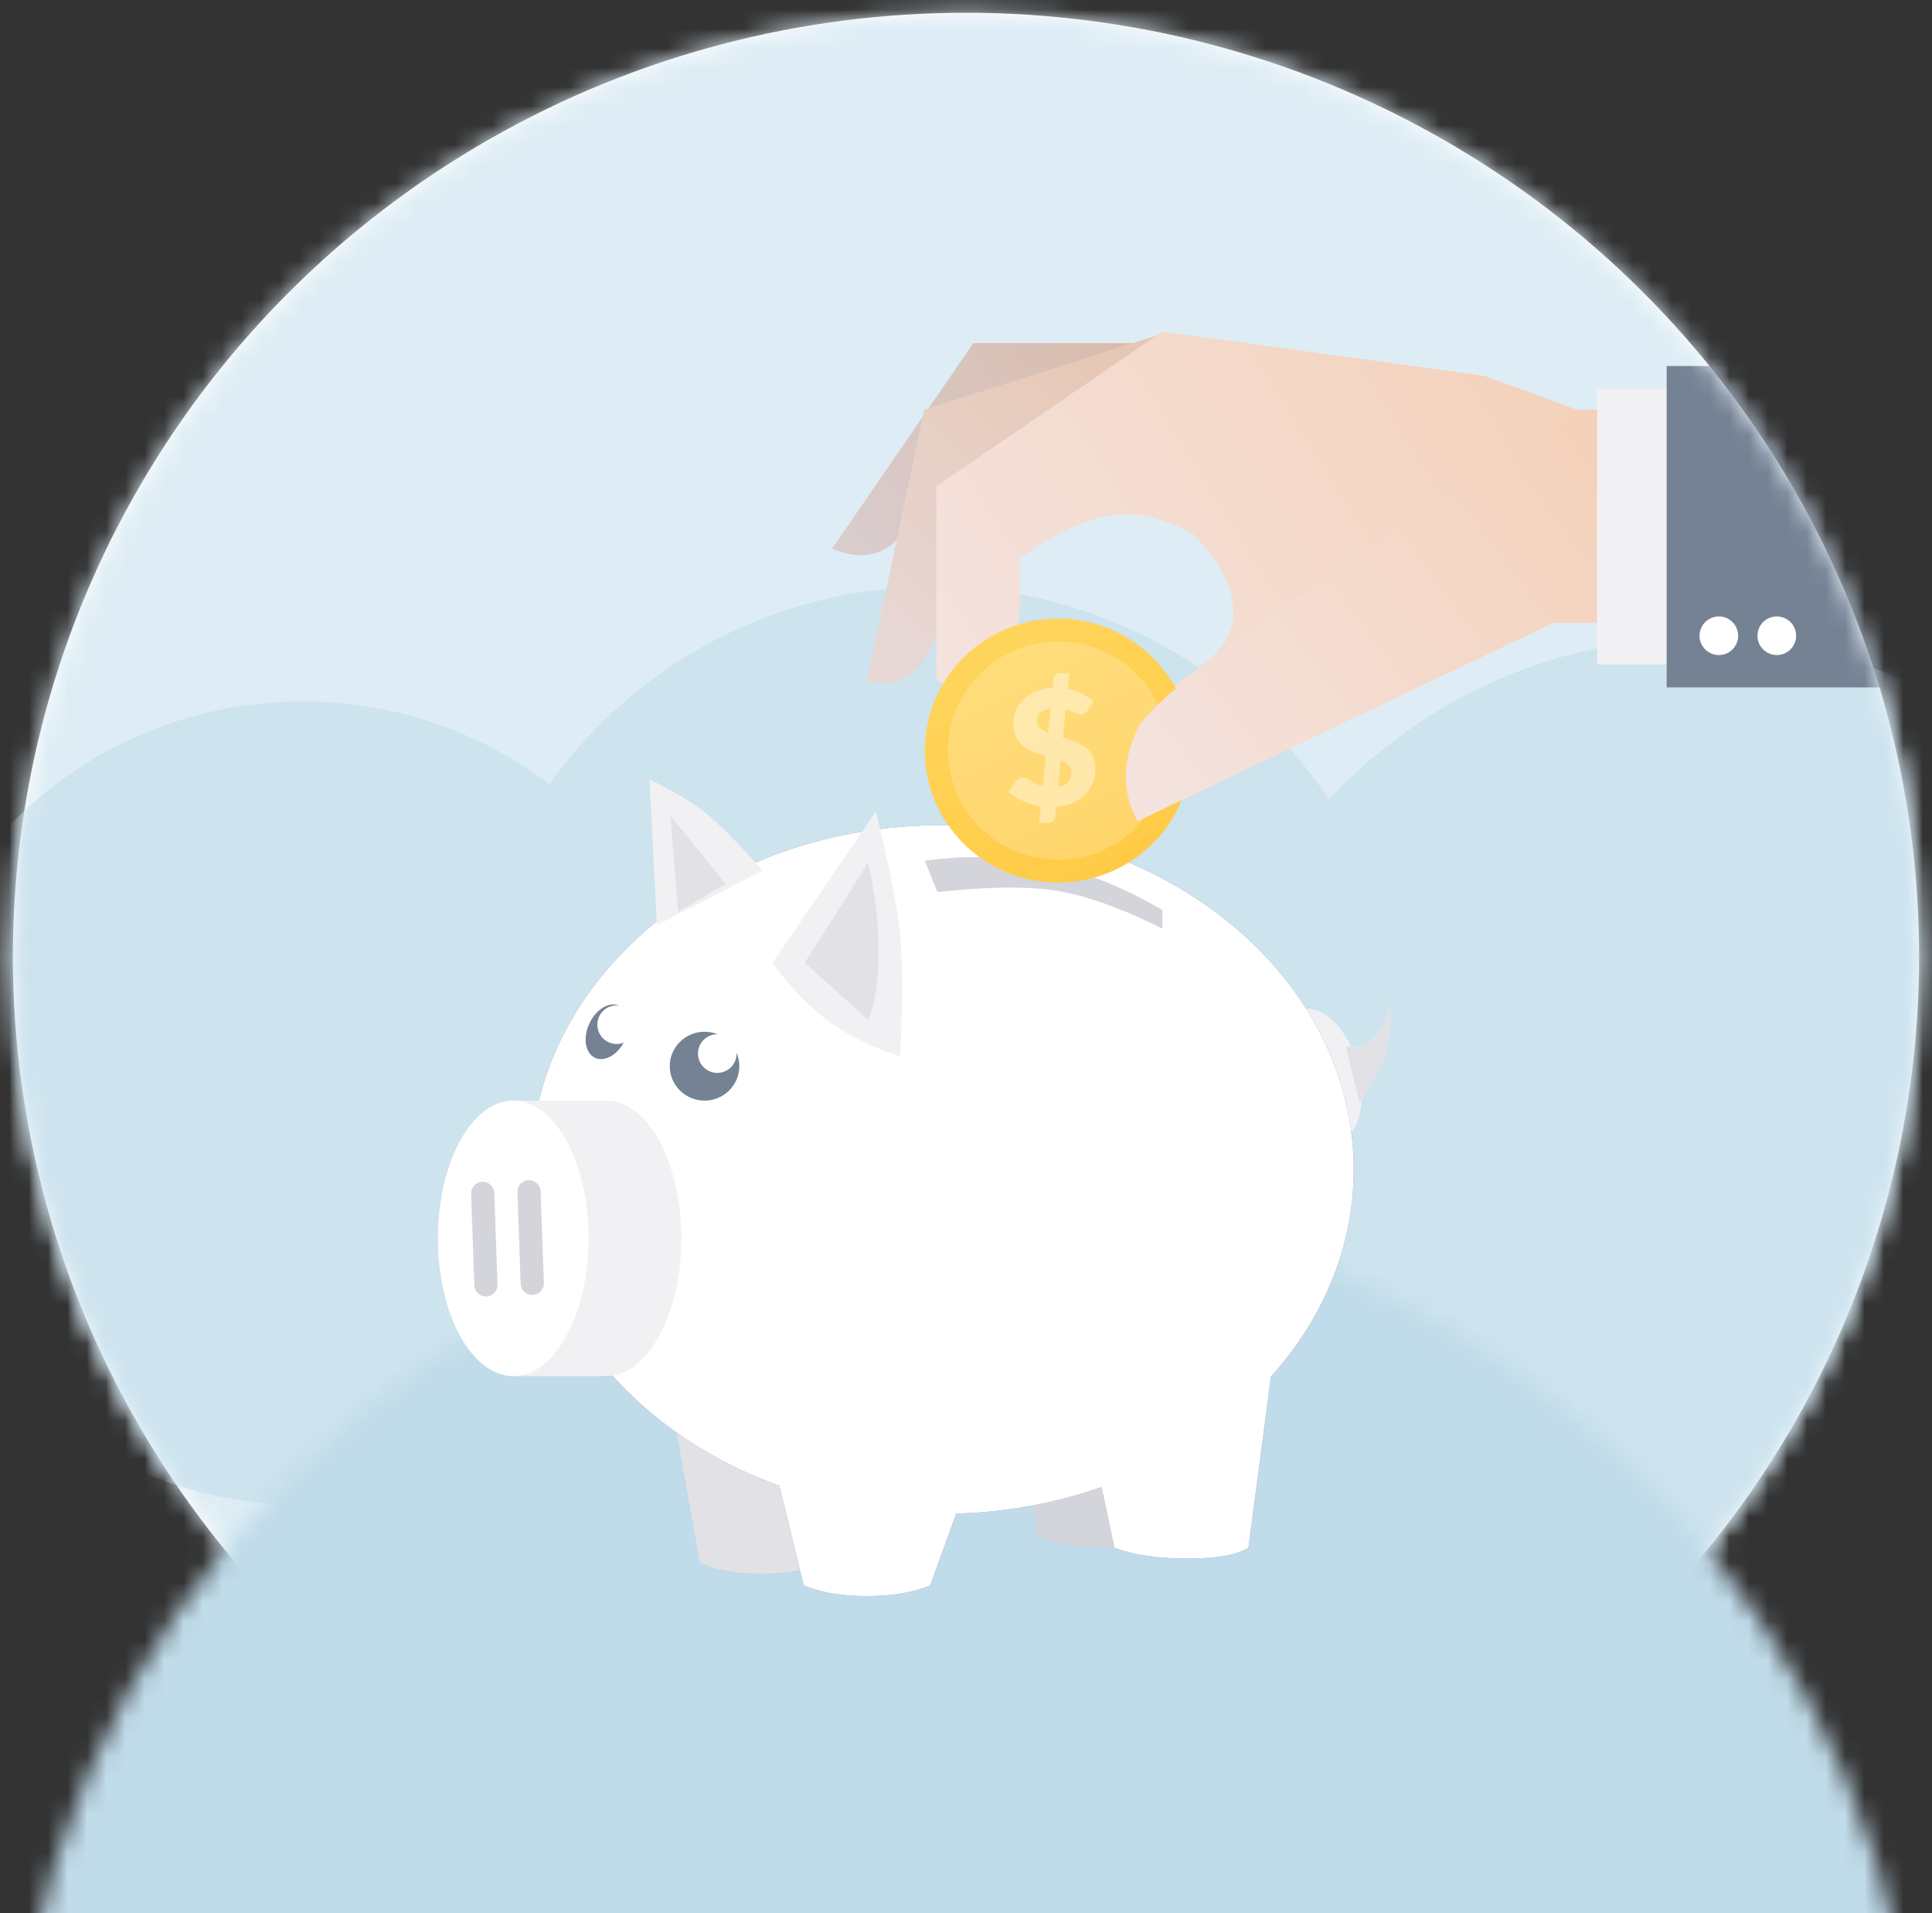 <?xml version="1.0" encoding="UTF-8"?>
<svg width="100px" height="99px" viewBox="0 0 100 99" version="1.1" xmlns="http://www.w3.org/2000/svg" xmlns:xlink="http://www.w3.org/1999/xlink">
    <rect x="0" y="0" width="100" height="99" fill="#333333" stroke="none"/>
    <!-- Generator: sketchtool 64 (101010) - https://sketch.com -->
    <title>5CF55BC1-DB32-42B0-B76E-639F9EFFC38A</title>
    <desc>Created with sketchtool.</desc>
    <defs>
        <ellipse id="path-1" cx="50" cy="49.5" rx="49.333" ry="48.84"></ellipse>
        <rect id="path-3" x="0" y="0" width="100" height="99"></rect>
        <ellipse id="path-4" cx="45.602" cy="15.372" rx="2.099" ry="3.566"></ellipse>
        <path d="M46.995,13.834 C47.681,13.864 48.176,13.684 48.479,13.294 C48.783,12.903 49.066,12.379 49.328,11.72 C49.328,13.129 49.185,14.126 48.897,14.708 C48.61,15.291 48.212,15.978 47.705,16.769 L46.995,13.834 Z" id="path-5"></path>
        <path d="M29.4,29.7 L31.082,39.178 C31.912,39.553 32.962,39.74 34.234,39.74 C35.506,39.74 36.565,39.553 37.411,39.178 L37.92,29.7 L29.4,29.7 Z" id="path-6"></path>
        <path d="M11.88,31.066 L13.562,40.545 C14.392,40.919 15.442,41.107 16.714,41.107 C17.986,41.107 19.045,40.919 19.891,40.545 L20.4,31.066 L11.88,31.066 Z" id="path-7"></path>
        <linearGradient x1="68.657%" y1="4.412%" x2="0%" y2="113.72%" id="linearGradient-8">
            <stop stop-color="#6E769A" offset="0%"></stop>
            <stop stop-color="#6C6FA3" offset="100%"></stop>
        </linearGradient>
        <path d="M26.1,2.376 C37.864,2.376 47.4,10.354 47.4,20.196 C47.4,24.22 45.806,27.932 43.117,30.915 L41.954,39.772 C41.366,40.147 40.311,40.334 38.788,40.334 C37.265,40.334 36.007,40.147 35.014,39.772 L35.014,39.772 L34.347,36.631 C32.021,37.449 29.485,37.931 26.825,38.006 L25.483,41.714 C24.607,42.088 23.511,42.275 22.195,42.275 C20.879,42.275 19.792,42.088 18.933,41.714 L18.933,41.714 L17.673,36.567 C10.1,33.835 4.8,27.533 4.8,20.196 C4.8,10.354 14.336,2.376 26.1,2.376 Z" id="path-9"></path>
        <path d="M8.4,16.632 L8.399,16.653 C8.498,16.639 8.599,16.632 8.7,16.632 C10.854,16.632 12.6,19.823 12.6,23.76 C12.6,27.697 10.854,30.888 8.7,30.888 C8.599,30.888 8.498,30.881 8.399,30.867 L8.4,30.888 L3.6,30.888 L3.6,16.632 L8.4,16.632 Z" id="path-10"></path>
        <path d="M11.338,7.547 L10.951,0.007 C12.243,0.648 13.219,1.235 13.878,1.766 C14.537,2.297 15.512,3.283 16.804,4.723 L11.338,7.547 Z" id="path-11"></path>
        <path d="M17.316,9.504 L22.666,1.678 C23.362,4.475 23.78,6.586 23.921,8.009 C24.062,9.433 24.062,11.544 23.921,14.341 C22.476,13.877 21.242,13.27 20.22,12.522 C19.198,11.773 18.23,10.767 17.316,9.504 Z" id="path-12"></path>
        <path d="M18.987,9.504 C18.987,9.504 20.079,10.485 22.264,12.447 C22.628,11.641 22.81,10.474 22.81,8.945 C22.81,7.416 22.628,5.877 22.264,4.327 C20.079,7.778 18.987,9.504 18.987,9.504 Z" id="path-13"></path>
        <path d="M12.028,1.881 C12.028,1.881 12.985,3.061 14.9,5.42 L12.438,6.857 C12.165,3.54 12.028,1.881 12.028,1.881 Z" id="path-14"></path>
        <linearGradient x1="0.787%" y1="74.485%" x2="112.396%" y2="25.123%" id="linearGradient-15">
            <stop stop-color="#F4E3DF" offset="0%"></stop>
            <stop stop-color="#F4D8C8" offset="56.344%"></stop>
            <stop stop-color="#F4CFB6" offset="100%"></stop>
        </linearGradient>
        <path d="M7.318,0.594 L0,11.233 C1.32,11.787 2.412,11.661 3.276,10.854 C4.141,10.048 5.642,8.401 7.781,5.913 L14.095,4.441 L15.562,0.594 L7.318,0.594 Z" id="path-16"></path>
        <linearGradient x1="15.175%" y1="99.213%" x2="94.154%" y2="0%" id="linearGradient-17">
            <stop stop-color="#F4E3DF" offset="0%"></stop>
            <stop stop-color="#F4D8C8" offset="56.344%"></stop>
            <stop stop-color="#F4CFB6" offset="100%"></stop>
        </linearGradient>
        <path d="M16.994,0.142 L4.764,4.047 L1.8,18.093 C3.059,18.415 4.047,18.039 4.764,16.964 C5.481,15.89 6.56,12.999 8,8.291 L16.179,4.047 L16.994,0.142 Z" id="path-18"></path>
        <linearGradient x1="0.787%" y1="75.104%" x2="112.396%" y2="24.495%" id="linearGradient-19">
            <stop stop-color="#F4E3DF" offset="0%"></stop>
            <stop stop-color="#F4D8C8" offset="56.344%"></stop>
            <stop stop-color="#F4CFB6" offset="100%"></stop>
        </linearGradient>
        <linearGradient x1="-0.457%" y1="-64.745%" x2="124.639%" y2="178.812%" id="linearGradient-20">
            <stop stop-color="#FFDC6C" offset="0%"></stop>
            <stop stop-color="#FFC131" offset="100%"></stop>
        </linearGradient>
        <linearGradient x1="0.787%" y1="83.87%" x2="112.396%" y2="15.588%" id="linearGradient-21">
            <stop stop-color="#F4E3DF" offset="0%"></stop>
            <stop stop-color="#F4D8C8" offset="56.344%"></stop>
            <stop stop-color="#F4CFB6" offset="100%"></stop>
        </linearGradient>
        <polygon id="path-22" points="39.6 2.97 43.8 2.97 43.8 17.226 39.6 17.226"></polygon>
    </defs>
    <g id="Reskin" stroke="none" stroke-width="1" fill="none" fill-rule="evenodd">
        <g id="Home-page-Copy-2" transform="translate(-823, -626)">
            <g id="Group-31" transform="translate(150, 625)">
                <g id="Low-rates" transform="translate(673, 1)">
                    <mask id="mask-2" fill="white">
                        <use xlink:href="#path-1"></use>
                    </mask>
                    <use id="Oval-6" fill="#FFFFFF" fill-rule="nonzero" xlink:href="#path-1"></use>
                    <g id="Rectangle" fill-rule="nonzero" mask="url(#mask-2)">
                        <use fill="#D6E9F3" xlink:href="#path-3"></use>
                        <use fill-opacity="0.2" fill="#FFFFFF" xlink:href="#path-3"></use>
                    </g>
                    <path d="M48.333,30.36 C56.913,30.36 64.456,34.756 68.788,41.397 C73.542,36.238 80.389,33 88,33 C102.359,33 114,44.524 114,58.74 C114,72.956 102.359,84.48 88,84.48 C78.359,84.48 69.943,79.285 65.454,71.568 C61.058,75.878 55.01,78.54 48.333,78.54 C41.533,78.54 35.384,75.778 30.969,71.326 C27.14,75.361 21.701,77.88 15.667,77.88 C4.069,77.88 -5.333,68.572 -5.333,57.09 C-5.333,45.608 4.069,36.3 15.667,36.3 C20.47,36.3 24.896,37.896 28.435,40.583 L28.476,40.523 C32.885,34.373 40.136,30.36 48.333,30.36 Z" id="Combined-Shape" fill="#CDE3EE" fill-rule="nonzero" mask="url(#mask-2)"></path>
                    <rect id="Rectangle" fill="#C0DBE9" fill-rule="nonzero" mask="url(#mask-2)" x="0" y="61.38" width="100" height="37.62"></rect>
                    <g id="Group-4" mask="url(#mask-2)">
                        <g transform="translate(22.667, 17.16)">
                            <g id="Group-2" transform="translate(0, 23.166)">
                                <g id="Oval-7" fill-rule="nonzero" transform="translate(45.602, 15.372) rotate(-15) translate(-45.602, -15.372) ">
                                    <use fill="#FFFFFF" xlink:href="#path-4"></use>
                                    <use fill-opacity="0.1" fill="#6E7286" xlink:href="#path-4"></use>
                                </g>
                                <g id="Path-9" fill-rule="nonzero">
                                    <use fill="#FFFFFF" xlink:href="#path-5"></use>
                                    <use fill-opacity="0.2" fill="#6E7286" xlink:href="#path-5"></use>
                                </g>
                                <g id="Path-4" fill-rule="nonzero">
                                    <use fill="#FFFFFF" xlink:href="#path-6"></use>
                                    <use fill-opacity="0.3" fill="#6E7286" xlink:href="#path-6"></use>
                                </g>
                                <g id="Path-4" fill-rule="nonzero">
                                    <use fill="#FFFFFF" xlink:href="#path-7"></use>
                                    <use fill-opacity="0.2" fill="#6E7286" xlink:href="#path-7"></use>
                                </g>
                                <g id="Combined-Shape" fill-rule="nonzero">
                                    <use fill="url(#linearGradient-8)" xlink:href="#path-9"></use>
                                    <use fill="#FFFFFF" xlink:href="#path-9"></use>
                                </g>
                                <g id="Combined-Shape" fill-rule="nonzero">
                                    <use fill="#FFFFFF" xlink:href="#path-10"></use>
                                    <use fill-opacity="0.1" fill="#6E7286" xlink:href="#path-10"></use>
                                </g>
                                <ellipse id="Oval-2" fill="#FFFFFF" fill-rule="nonzero" cx="3.9" cy="23.76" rx="3.9" ry="7.128"></ellipse>
                                <ellipse id="Oval-3" fill="#FFFFFF" fill-rule="nonzero" cx="13.8" cy="14.85" rx="2.4" ry="2.376"></ellipse>
                                <ellipse id="Oval-3" fill="#758294" fill-rule="nonzero" cx="13.8" cy="14.85" rx="1.8" ry="1.782"></ellipse>
                                <ellipse id="Oval-3" fill="#FFFFFF" fill-rule="nonzero" cx="14.46" cy="14.197" rx="1" ry="1"></ellipse>
                                <ellipse id="Oval-4" fill="#FFFFFF" fill-rule="nonzero" transform="translate(8.852, 13.44) rotate(25) translate(-8.852, -13.44) " cx="8.852" cy="13.44" rx="1.258" ry="1.785"></ellipse>
                                <ellipse id="Oval-4" fill="#758294" fill-rule="nonzero" transform="translate(8.762, 13.07) rotate(25) translate(-8.762, -13.07) " cx="8.762" cy="13.07" rx="1.018" ry="1.488"></ellipse>
                                <circle id="Oval-5" fill="#FFFFFF" fill-rule="nonzero" transform="translate(9.252, 12.702) rotate(25) translate(-9.252, -12.702) " cx="9.252" cy="12.702" r="1"></circle>
                                <path d="M2.4,20.831 C2.731,20.832 3,21.1 3,21.432 L3.002,26.172 C3.002,26.503 2.733,26.771 2.402,26.771 C2.402,26.771 2.402,26.771 2.402,26.771 C2.07,26.771 1.802,26.503 1.802,26.171 L1.8,21.431 C1.8,21.1 2.068,20.832 2.399,20.831 C2.399,20.831 2.4,20.831 2.4,20.831 Z" id="Rectangle-6" fill="#6E7286" fill-rule="nonzero" opacity="0.3" transform="translate(2.401, 23.801) rotate(-2) translate(-2.401, -23.801) "></path>
                                <path d="M4.798,20.749 C5.13,20.749 5.398,21.017 5.398,21.349 L5.4,26.089 C5.4,26.42 5.132,26.688 4.801,26.689 C4.801,26.689 4.8,26.689 4.8,26.689 C4.469,26.688 4.2,26.42 4.2,26.088 L4.198,21.348 C4.198,21.017 4.467,20.749 4.798,20.749 C4.798,20.749 4.798,20.749 4.798,20.749 Z" id="Rectangle-6" fill="#6E7286" fill-rule="nonzero" opacity="0.3" transform="translate(4.799, 23.719) rotate(-2) translate(-4.799, -23.719) "></path>
                                <g id="Path-10" fill-rule="nonzero">
                                    <use fill="#FFFFFF" xlink:href="#path-11"></use>
                                    <use fill-opacity="0.1" fill="#6E7286" xlink:href="#path-11"></use>
                                </g>
                                <g id="Path-11" fill-rule="nonzero">
                                    <use fill="#FFFFFF" xlink:href="#path-12"></use>
                                    <use fill-opacity="0.1" fill="#6E7286" xlink:href="#path-12"></use>
                                </g>
                                <g id="Path-12" fill-rule="nonzero">
                                    <use fill="#FFFFFF" xlink:href="#path-13"></use>
                                    <use fill-opacity="0.2" fill="#6E7286" xlink:href="#path-13"></use>
                                </g>
                                <g id="Path-22" fill-rule="nonzero">
                                    <use fill="#FFFFFF" xlink:href="#path-14"></use>
                                    <use fill-opacity="0.2" fill="#6E7286" xlink:href="#path-14"></use>
                                </g>
                                <path d="M25.204,4.217 C27.293,3.93 29.342,3.977 31.351,4.358 C33.361,4.739 35.41,5.544 37.499,6.772 L37.499,7.73 C35.369,6.671 33.551,6.019 32.046,5.775 C30.542,5.531 28.476,5.552 25.85,5.84 L25.204,4.217 Z" id="Path-23" fill-opacity="0.3" fill="#6E7286" fill-rule="nonzero"></path>
                            </g>
                            <g id="Group-3" transform="translate(20.4, 0)">
                                <g id="Path-26" fill-rule="nonzero">
                                    <use fill="url(#linearGradient-15)" xlink:href="#path-16"></use>
                                    <use fill-opacity="0.2" fill="#6E7286" xlink:href="#path-16"></use>
                                </g>
                                <g id="Path-25" fill-rule="nonzero">
                                    <use fill="url(#linearGradient-17)" xlink:href="#path-18"></use>
                                    <use fill-opacity="0.1" fill="#6E7286" xlink:href="#path-18"></use>
                                </g>
                                <path d="M17.097,0 C17.097,0 13.198,2.67 5.4,8.01 L5.4,17.989 C6.886,19.056 8.012,19.056 8.777,17.989 C9.541,16.921 9.849,14.838 9.699,11.738 C11.573,10.44 13.155,9.697 14.447,9.507 C15.738,9.317 17.128,9.625 18.617,10.429 C20.257,12.024 20.956,13.574 20.715,15.077 C20.353,17.333 17.044,17.975 15.817,20.546 C14.999,22.26 14.999,23.857 15.817,25.337 L37.314,15.077 L40.875,15.077 L40.875,4.04 L38.527,4.04 L33.779,2.29 C22.657,0.763 17.097,0 17.097,0 Z" id="Path-24" fill="url(#linearGradient-19)" fill-rule="nonzero"></path>
                                <g id="Group" transform="translate(4.8, 14.85)">
                                    <ellipse id="Oval-11" fill="url(#linearGradient-20)" fill-rule="nonzero" cx="6.9" cy="6.831" rx="6.9" ry="6.831"></ellipse>
                                    <ellipse id="Oval-11" fill="#FFFFFF" fill-rule="nonzero" opacity="0.2" cx="6.9" cy="6.831" rx="5.7" ry="5.643"></ellipse>
                                    <path d="M6.006,9.723 C5.684,9.67 5.377,9.578 5.084,9.446 C4.791,9.315 4.544,9.156 4.343,8.97 L4.746,8.392 C4.78,8.345 4.825,8.306 4.882,8.274 C4.94,8.242 5.001,8.226 5.065,8.226 C5.132,8.226 5.201,8.243 5.271,8.278 C5.341,8.313 5.417,8.355 5.5,8.405 C5.583,8.455 5.673,8.505 5.771,8.556 C5.869,8.608 5.981,8.65 6.107,8.683 L6.262,7.112 C6.061,7.056 5.86,6.991 5.662,6.916 C5.463,6.841 5.284,6.74 5.124,6.613 C4.964,6.485 4.835,6.323 4.735,6.126 C4.636,5.929 4.586,5.683 4.586,5.386 C4.586,5.167 4.631,4.954 4.721,4.746 C4.81,4.538 4.941,4.351 5.113,4.184 C5.286,4.018 5.498,3.881 5.75,3.775 C6.002,3.668 6.29,3.606 6.615,3.59 L6.661,3.128 C6.67,3.051 6.705,2.981 6.766,2.918 C6.828,2.856 6.908,2.825 7.006,2.825 L7.484,2.825 L7.4,3.644 C7.703,3.699 7.963,3.789 8.182,3.912 C8.4,4.035 8.585,4.168 8.736,4.309 L8.417,4.771 C8.369,4.84 8.321,4.891 8.272,4.922 C8.223,4.954 8.165,4.97 8.098,4.97 C8.053,4.97 8.002,4.96 7.946,4.941 C7.89,4.922 7.829,4.897 7.762,4.868 C7.694,4.839 7.622,4.808 7.545,4.775 C7.468,4.742 7.386,4.712 7.3,4.687 L7.153,6.164 C7.287,6.202 7.421,6.245 7.556,6.29 C7.69,6.336 7.82,6.389 7.944,6.448 C8.069,6.508 8.185,6.577 8.293,6.654 C8.401,6.732 8.494,6.823 8.574,6.929 C8.654,7.034 8.716,7.155 8.761,7.292 C8.806,7.43 8.828,7.586 8.828,7.76 C8.828,8.024 8.784,8.271 8.694,8.502 C8.604,8.734 8.473,8.938 8.299,9.116 C8.126,9.293 7.913,9.438 7.661,9.55 C7.409,9.662 7.12,9.731 6.796,9.756 L6.745,10.276 C6.737,10.353 6.702,10.423 6.64,10.486 C6.579,10.548 6.499,10.579 6.401,10.579 L5.922,10.579 L6.006,9.723 Z M7.594,7.951 C7.594,7.793 7.543,7.667 7.44,7.573 C7.338,7.479 7.203,7.4 7.035,7.336 L6.901,8.708 C7.363,8.628 7.594,8.376 7.594,7.951 Z M5.813,5.261 C5.813,5.425 5.865,5.557 5.97,5.658 C6.075,5.76 6.213,5.845 6.384,5.914 L6.51,4.658 C6.381,4.678 6.273,4.706 6.184,4.744 C6.096,4.781 6.025,4.826 5.97,4.879 C5.916,4.931 5.876,4.99 5.851,5.055 C5.825,5.121 5.813,5.189 5.813,5.261 Z" id="$" fill="#FFFFFF" opacity="0.4"></path>
                                </g>
                                <path d="M15.817,20.546 C14.999,22.26 14.999,23.857 15.817,25.337 L37.314,15.077 L40.875,15.077 L40.875,4.04 L38.527,4.04 C24.205,13.33 16.635,18.832 15.817,20.546 Z" id="Path-24" fill="url(#linearGradient-21)" fill-rule="nonzero"></path>
                                <g id="Rectangle-7" fill-rule="nonzero">
                                    <use fill="#FFFFFF" xlink:href="#path-22"></use>
                                    <use fill-opacity="0.1" fill="#6E7286" xlink:href="#path-22"></use>
                                </g>
                                <rect id="Rectangle-7" fill="#758294" fill-rule="nonzero" x="43.2" y="1.782" width="13.8" height="16.632"></rect>
                                <ellipse id="Oval-8" fill="#FFFFFF" fill-rule="nonzero" cx="45.9" cy="15.741" rx="1" ry="1"></ellipse>
                                <ellipse id="Oval-8" fill="#FFFFFF" fill-rule="nonzero" cx="48.9" cy="15.741" rx="1" ry="1"></ellipse>
                            </g>
                        </g>
                    </g>
                </g>
            </g>
        </g>
    </g>
</svg>